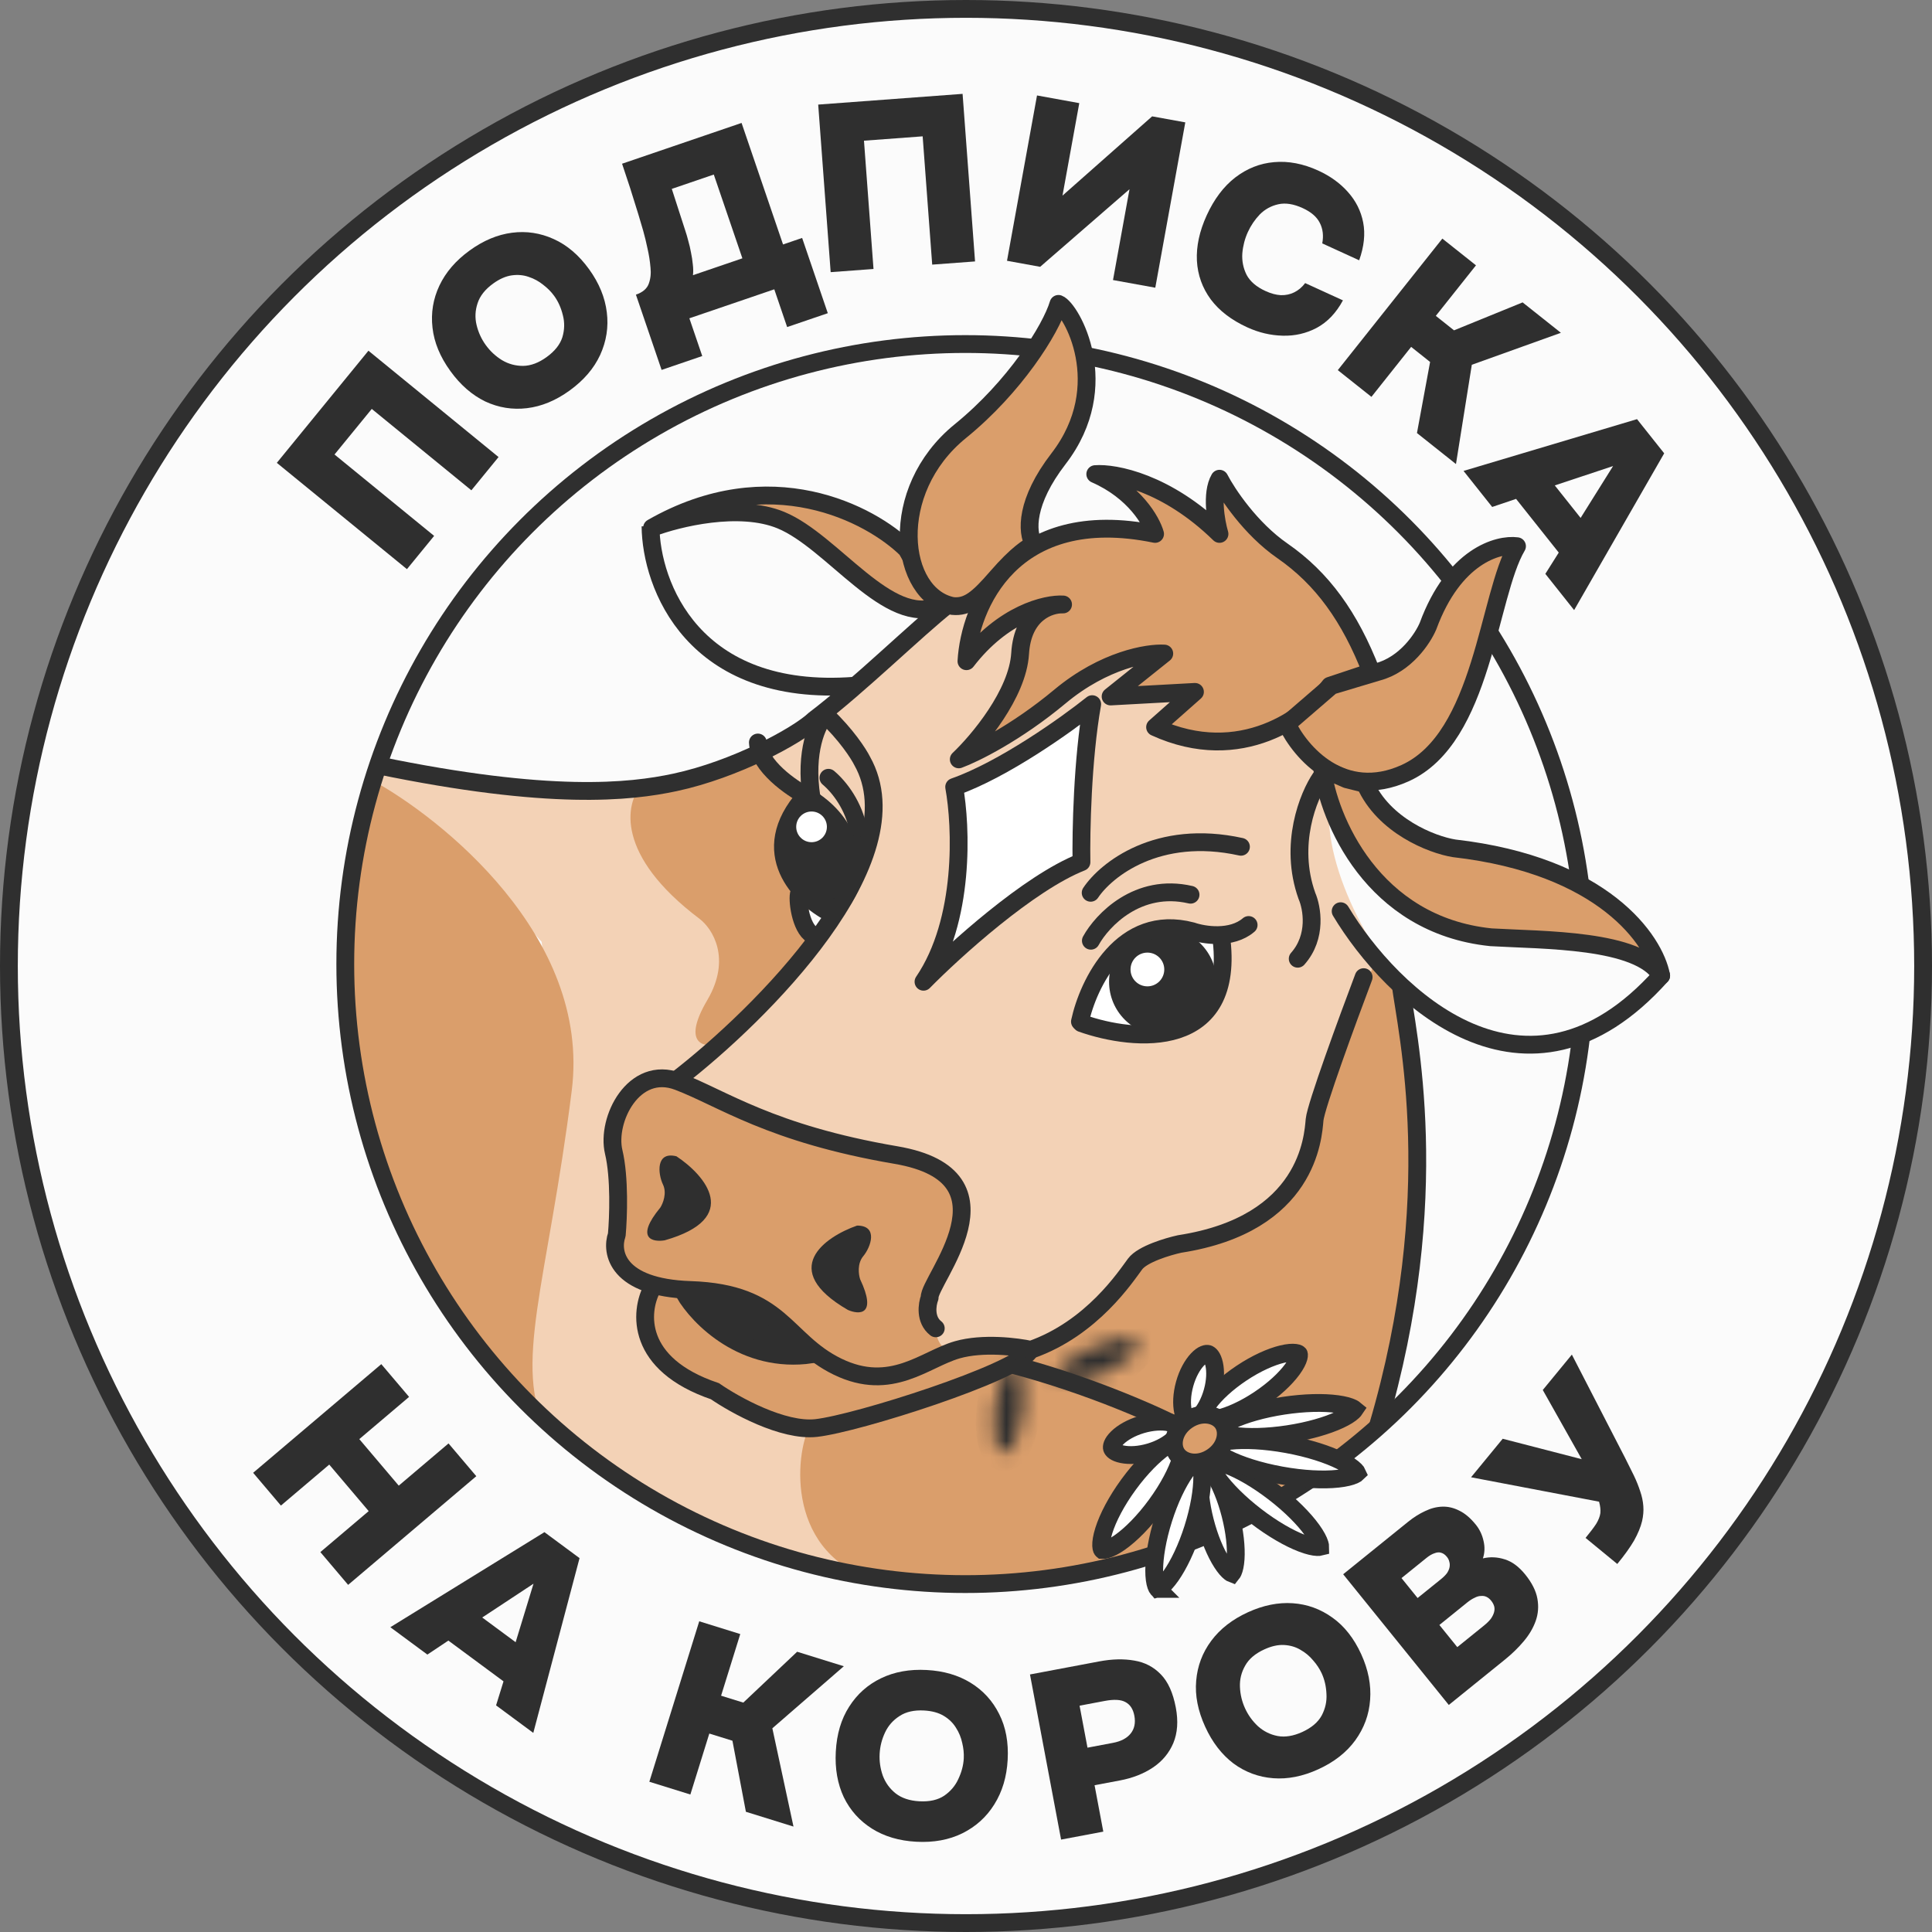 <?xml version="1.0" encoding="UTF-8"?> <svg xmlns="http://www.w3.org/2000/svg" width="120" height="120" viewBox="0 0 120 120" fill="none"><rect x="0" y="0" width="120" height="120" fill="#808080" stroke="none"/><circle cx="60" cy="60" r="59.447" fill="#FBFBFB" stroke="#2F2F2F" stroke-width="1.106"></circle><path d="M58.408 37.64C55.132 42.212 49.55 45.832 47.168 47.071L45.644 61.93L39.262 65.836L45.644 71.075L58.027 75.075L56.694 84.125L64.695 84.791L70.315 81.172L80.126 77.266L83.365 68.312L86.128 61.264L83.841 49.166L81.651 44.975L76.602 43.927L69.363 36.783H61.742L59.742 37.64H58.408Z" fill="#F3D2B6"></path><path d="M75.745 58.12L73.649 58.025L75.649 61.168L75.935 59.454L75.745 58.12Z" fill="white"></path><path d="M67.362 62.883C67.439 61.587 68.601 60.12 69.172 59.549L70.792 64.121L67.362 63.645V62.978C67.331 63.486 67.286 64.178 67.362 62.883Z" fill="white"></path><path d="M40.786 52.976C39.643 52.062 39.866 49.738 40.12 48.69L32.847 49.051L23.65 47.737L23.212 49.051L29.356 53.643L33.642 58.501L34.404 64.788L32.499 75.266L32.847 86.934L36.351 90.219L40.786 93.285L47.081 96.131L55.183 97.883L54.598 91.745L49.74 88.792L46.121 87.459L42.215 85.458L40.501 83.553L40.024 81.743L40.501 79.838L40.786 67.836L44.882 64.788L44.692 62.788C44.978 61.898 45.587 59.873 45.74 58.882C45.93 57.644 42.215 54.119 40.786 52.976Z" fill="#F3D2B6"></path><path d="M55.166 98.391C48.908 97.05 49.331 90.775 50.191 88.809L59.957 91.573C60.51 95.197 60.326 99.497 55.166 98.391Z" fill="#DA9E6B"></path><path d="M82.127 68.217C82.203 67.76 84.318 62.438 85.365 59.835L87.228 61.722C88.448 65.99 87.228 84.571 85.57 89.362V88.887L83.912 90.283L76.91 94.706L71.198 96.733L62.353 98.76L56.456 98.207L49.74 88.887L55.551 87.554L62.79 84.887L65.171 83.553L68.791 80.791L70.792 78.409L72.982 77.457C75.192 77.533 78.094 75.837 79.269 74.98L80.889 73.075C81.27 71.646 82.051 68.674 82.127 68.217Z" fill="#DA9E6B"></path><path d="M42.501 80.219L40.596 79.838C39.548 84.601 41.263 84.22 45.263 86.887C49.264 89.554 52.285 88.088 53.931 87.649C55.36 87.268 59.52 85.998 61.076 85.553L63.743 83.934L60.504 83.648C59.615 83.998 55.684 85.325 54.312 85.553C52.941 85.782 51.391 84.76 50.788 84.22C45.682 84.448 43.136 81.648 42.501 80.219Z" fill="#DA9E6B"></path><path d="M35.513 67.736C36.721 58.128 27.316 50.756 23.104 48.456C16.471 70.383 29.241 83.518 34.002 88.994C31.805 84.852 34.002 79.745 35.513 67.736Z" fill="#DA9E6B"></path><path d="M59.266 77.171C57.621 81.611 57.9 83.299 58.789 83.839C55.551 86.03 52.503 84.887 52.122 84.791C51.74 84.696 47.073 80.981 46.406 80.6C45.739 80.219 42.12 79.743 40.31 79.552C38.862 79.4 38.31 78.155 38.214 77.552C38.341 76.568 38.595 74.485 38.595 74.028C38.595 73.57 38.341 71.106 38.214 69.932C38.976 67.188 40.945 66.883 41.834 67.074L51.455 70.979L51.538 70.989C55.228 71.402 61.157 72.066 59.266 77.171Z" fill="#DA9E6B"></path><path d="M43.453 57.072C38.195 53.11 38.849 49.896 39.834 48.785C42.958 49.09 45.962 47.769 47.073 47.071L49.835 49.547L48.978 53.167L51.55 57.072C50.255 59.358 46.247 63.232 44.406 64.883C43.612 65.042 42.406 64.712 43.93 62.121C45.454 59.53 44.247 57.675 43.453 57.072Z" fill="#DA9E6B"></path><path d="M53.36 42.403C43.53 43.241 40.627 36.402 40.405 32.877C45.968 30.668 49.581 32.401 50.693 33.544C54.808 37.888 57.551 38.275 58.408 37.926C55.132 41.431 53.677 42.371 53.36 42.403Z" fill="#FBFBFB"></path><ellipse cx="50.884" cy="56.786" rx="0.667" ry="1.048" fill="#FBFBFB"></ellipse><path d="M40.501 32.782C47.816 28.591 54.09 31.925 56.313 34.116L58.313 37.64C55.17 38.974 51.741 33.64 48.502 32.306C45.911 31.239 42.088 32.179 40.501 32.782Z" fill="#DA9E6B" stroke="#2F2F2F" stroke-width="1.106" stroke-linecap="round" stroke-linejoin="round"></path><path d="M58.885 37.545C56.979 39.037 53.36 42.593 50.597 44.689C49.518 45.705 45.667 47.794 41.929 48.595C39.136 49.193 34.16 49.745 23.473 47.534" stroke="#2F2F2F" stroke-width="1.106"></path><path d="M40.405 32.687C40.437 36.307 43.015 43.355 53.074 42.593" stroke="#2F2F2F" stroke-width="1.106"></path><path d="M40.5 80.029C39.738 81.457 39.453 84.734 44.406 86.411C45.644 87.268 48.635 88.925 50.693 88.697C53.264 88.411 63.076 85.268 63.933 83.934" stroke="#2F2F2F" stroke-width="1.106"></path><path d="M71.744 45.165C77.078 47.604 81.206 44.467 82.603 42.593L85.175 41.736C83.841 38.307 82.127 35.926 79.65 34.211C77.669 32.839 76.221 30.655 75.745 29.734C75.211 30.648 75.522 32.401 75.745 33.163C72.468 29.963 69.236 29.353 68.029 29.448C70.468 30.515 71.522 32.37 71.744 33.163C62.828 31.334 60.218 37.672 60.028 41.069C62.314 38.097 64.981 37.481 66.029 37.545C65.203 37.513 63.514 38.078 63.361 40.593C63.209 43.108 60.758 46.023 59.551 47.166C60.504 46.816 63.095 45.546 65.838 43.26C68.581 40.974 71.299 40.53 72.315 40.593L68.981 43.26L74.221 42.974L71.744 45.165Z" fill="#DA9E6B" stroke="#2F2F2F" stroke-width="1.106" stroke-linecap="round" stroke-linejoin="round"></path><path d="M51.455 48.309C52.883 49.515 54.922 52.919 51.645 56.882" stroke="#2F2F2F" stroke-width="1.106" stroke-linecap="round" stroke-linejoin="round"></path><path d="M51.55 56.786C52.693 55.421 54.008 52.043 50.121 49.452C49.137 48.944 47.149 47.566 47.073 46.118" stroke="#2F2F2F" stroke-width="1.106" stroke-linecap="round" stroke-linejoin="round"></path><path d="M51.55 56.691C49.74 55.739 46.901 52.957 50.026 49.452C51.709 50.309 54.369 52.957 51.55 56.691Z" fill="#2F2F2F" stroke="#2F2F2F" stroke-width="1.106" stroke-linecap="round" stroke-linejoin="round"></path><path d="M67.172 53.548C63.895 54.843 59.265 59.041 57.36 60.978C59.951 57.167 59.71 51.325 59.265 48.88C62.314 47.813 66.251 45.007 67.838 43.736C67.229 47.166 67.14 51.706 67.172 53.548Z" fill="white" stroke="#2F2F2F" stroke-width="1.106" stroke-linecap="round" stroke-linejoin="round"></path><path d="M67.756 58.431C68.454 57.161 70.671 54.811 73.947 55.573" stroke="#2F2F2F" stroke-width="1.106" stroke-linecap="round"></path><path d="M84.162 87.507C84.162 87.507 84.162 87.508 84.162 87.509L84.162 87.507ZM83.999 87.456C84.074 87.493 84.118 87.524 84.143 87.545C84.125 87.572 84.093 87.614 84.031 87.672C83.873 87.823 83.6 88.001 83.207 88.184C82.429 88.548 81.295 88.88 79.993 89.078C78.691 89.275 77.509 89.295 76.658 89.178C76.228 89.119 75.915 89.03 75.719 88.933C75.643 88.896 75.6 88.866 75.575 88.845C75.592 88.818 75.625 88.775 75.686 88.718C75.845 88.567 76.118 88.389 76.51 88.205C77.288 87.842 78.423 87.51 79.725 87.312C81.027 87.115 82.209 87.095 83.06 87.212C83.489 87.27 83.802 87.359 83.999 87.456ZM75.545 88.814C75.545 88.814 75.546 88.815 75.546 88.816L75.545 88.814ZM75.556 88.883C75.556 88.883 75.556 88.882 75.556 88.881L75.556 88.883ZM84.171 87.574C84.172 87.575 84.172 87.575 84.172 87.575L84.171 87.574Z" fill="white" stroke="#2F2F2F" stroke-width="1.106"></path><path d="M52.663 81.362C48.319 78.847 51.234 76.822 53.234 76.123C54.568 76.123 54.091 77.457 53.615 78.028C53.234 78.486 53.329 79.171 53.425 79.457C54.492 81.713 53.361 81.667 52.663 81.362Z" fill="#2F2F2F"></path><path d="M41.284 77.039C46.112 75.668 43.784 72.989 42.016 71.82C40.723 71.493 40.858 72.903 41.179 73.574C41.436 74.11 41.175 74.752 41.013 75.005C39.425 76.931 40.532 77.164 41.284 77.039Z" fill="#2F2F2F"></path><path d="M80.672 84.101L80.672 84.101C80.673 84.102 80.68 84.112 80.683 84.144C80.686 84.18 80.682 84.24 80.658 84.328C80.608 84.51 80.486 84.756 80.271 85.05C79.845 85.634 79.125 86.312 78.206 86.924C77.288 87.535 76.384 87.937 75.681 88.105C75.327 88.189 75.053 88.207 74.866 88.183C74.775 88.171 74.718 88.151 74.686 88.135C74.658 88.12 74.651 88.11 74.651 88.109C74.651 88.109 74.651 88.109 74.651 88.109C74.651 88.109 74.651 88.109 74.651 88.109C74.65 88.108 74.643 88.097 74.641 88.066C74.638 88.03 74.641 87.97 74.665 87.881C74.715 87.7 74.837 87.454 75.052 87.16C75.478 86.576 76.198 85.898 77.117 85.286C78.035 84.675 78.939 84.273 79.642 84.105C79.997 84.02 80.27 84.002 80.457 84.027C80.549 84.039 80.605 84.059 80.637 84.075C80.665 84.09 80.672 84.1 80.672 84.101L80.672 84.101Z" fill="white" stroke="#2F2F2F" stroke-width="1.106"></path><path d="M75.032 84.093C75.124 84.119 75.311 84.256 75.414 84.727C75.511 85.17 75.496 85.781 75.312 86.44C75.129 87.1 74.828 87.631 74.516 87.961C74.184 88.311 73.953 88.332 73.862 88.306C73.77 88.281 73.583 88.144 73.48 87.673C73.382 87.229 73.398 86.619 73.581 85.959C73.764 85.3 74.066 84.769 74.378 84.439C74.709 84.089 74.94 84.068 75.032 84.093Z" fill="white" stroke="#2F2F2F" stroke-width="1.106"></path><path d="M73.259 88.718C73.285 88.808 73.268 89.039 72.923 89.376C72.599 89.693 72.073 90.002 71.416 90.197C70.759 90.391 70.149 90.417 69.704 90.327C69.231 90.232 69.092 90.048 69.065 89.958C69.039 89.868 69.056 89.638 69.4 89.301C69.725 88.983 70.251 88.674 70.908 88.479C71.565 88.285 72.175 88.259 72.62 88.349C73.093 88.444 73.232 88.628 73.259 88.718Z" fill="white" stroke="#2F2F2F" stroke-width="1.106"></path><mask id="path-30-inside-1_259_724" fill="white"><ellipse cx="68.129" cy="84.521" rx="2.739" ry="0.885" transform="rotate(-23.932 68.129 84.521)"></ellipse></mask><path d="M69.623 83.858C69.549 83.693 69.546 83.539 69.561 83.434C69.575 83.338 69.605 83.285 69.606 83.282C69.609 83.276 69.6 83.294 69.566 83.334C69.532 83.373 69.484 83.424 69.416 83.484C69.135 83.736 68.656 84.047 68.04 84.32L68.937 86.341C69.704 86 70.396 85.575 70.891 85.131C71.134 84.914 71.379 84.649 71.546 84.343C71.704 84.055 71.896 83.529 71.644 82.961L69.623 83.858ZM68.04 84.32C67.425 84.593 66.872 84.74 66.497 84.78C66.407 84.789 66.337 84.791 66.286 84.79C66.233 84.788 66.213 84.783 66.22 84.785C66.223 84.786 66.282 84.799 66.363 84.853C66.451 84.912 66.563 85.018 66.636 85.184L64.615 86.081C64.867 86.648 65.386 86.859 65.705 86.935C66.044 87.016 66.405 87.013 66.729 86.979C67.39 86.909 68.17 86.681 68.937 86.341L68.04 84.32ZM66.636 85.184C66.71 85.349 66.713 85.504 66.698 85.608C66.684 85.704 66.654 85.757 66.653 85.761C66.65 85.766 66.659 85.748 66.693 85.708C66.727 85.669 66.775 85.618 66.843 85.558C67.124 85.307 67.603 84.996 68.219 84.722L67.322 82.701C66.555 83.042 65.863 83.467 65.368 83.911C65.125 84.128 64.88 84.394 64.713 84.699C64.555 84.987 64.363 85.513 64.615 86.081L66.636 85.184ZM68.219 84.722C68.834 84.449 69.387 84.302 69.762 84.263C69.852 84.253 69.922 84.251 69.973 84.252C70.026 84.254 70.046 84.259 70.04 84.257C70.036 84.257 69.977 84.243 69.896 84.189C69.808 84.13 69.696 84.024 69.623 83.858L71.644 82.961C71.392 82.394 70.873 82.183 70.554 82.107C70.215 82.026 69.854 82.029 69.53 82.064C68.869 82.133 68.089 82.361 67.322 82.701L68.219 84.722Z" fill="#2F2F2F" mask="url(#path-30-inside-1_259_724)"></path><mask id="path-32-inside-2_259_724" fill="white"><ellipse cx="62.658" cy="87.52" rx="2.739" ry="0.885" transform="rotate(96.752 62.658 87.52)"></ellipse></mask><path d="M62.465 89.143C62.645 89.164 62.78 89.24 62.862 89.306C62.937 89.368 62.968 89.42 62.97 89.423C62.973 89.429 62.962 89.412 62.945 89.361C62.929 89.313 62.91 89.245 62.893 89.156C62.82 88.787 62.797 88.215 62.876 87.546L60.68 87.287C60.582 88.12 60.595 88.932 60.723 89.585C60.786 89.904 60.89 90.25 61.067 90.55C61.234 90.832 61.589 91.266 62.206 91.339L62.465 89.143ZM62.876 87.546C62.955 86.878 63.111 86.327 63.268 85.985C63.306 85.903 63.34 85.841 63.367 85.798C63.396 85.753 63.41 85.739 63.406 85.743C63.403 85.746 63.361 85.79 63.273 85.832C63.178 85.877 63.029 85.919 62.85 85.898L63.11 83.702C62.493 83.629 62.047 83.968 61.819 84.204C61.576 84.454 61.395 84.766 61.259 85.062C60.981 85.666 60.779 86.453 60.68 87.287L62.876 87.546ZM62.85 85.898C62.67 85.877 62.535 85.801 62.453 85.735C62.378 85.673 62.347 85.621 62.345 85.618C62.342 85.612 62.353 85.629 62.37 85.68C62.386 85.728 62.405 85.796 62.422 85.885C62.495 86.254 62.518 86.826 62.439 87.495L64.635 87.755C64.733 86.921 64.72 86.109 64.592 85.457C64.529 85.137 64.425 84.791 64.248 84.491C64.081 84.209 63.726 83.775 63.11 83.702L62.85 85.898ZM62.439 87.495C62.36 88.163 62.204 88.714 62.047 89.056C62.009 89.138 61.975 89.2 61.948 89.243C61.919 89.288 61.905 89.302 61.91 89.298C61.912 89.295 61.954 89.251 62.042 89.209C62.137 89.164 62.286 89.122 62.465 89.143L62.206 91.339C62.822 91.412 63.268 91.073 63.496 90.838C63.739 90.587 63.92 90.275 64.056 89.979C64.334 89.375 64.536 88.588 64.635 87.755L62.439 87.495Z" fill="#2F2F2F" mask="url(#path-32-inside-2_259_724)"></path><path d="M73.554 88.792C72.061 87.998 67.858 86.087 62.98 84.791" stroke="#2F2F2F" stroke-width="1.106"></path><circle cx="72.22" cy="60.978" r="3.334" fill="#2F2F2F"></circle><circle cx="71.267" cy="60.216" r="1.048" fill="white"></circle><path d="M67.077 63.454C67.585 61.105 69.687 56.691 74.03 57.834C74.761 58.088 76.488 58.368 77.555 57.453" stroke="#2F2F2F" stroke-width="1.106" stroke-linecap="round"></path><path d="M67.172 63.55C70.474 64.724 76.831 65.283 75.84 58.12" stroke="#2F2F2F" stroke-width="1.106" stroke-linecap="round"></path><path d="M67.743 55.453C68.696 54.024 71.896 51.452 77.078 52.595" stroke="#2F2F2F" stroke-width="1.106" stroke-linecap="round" stroke-linejoin="round"></path><circle cx="50.407" cy="51.357" r="0.953" fill="white"></circle><path d="M42.024 67.074C47.295 63.01 56.979 53.357 53.55 47.261C53.328 46.816 52.56 45.623 51.264 44.403C50.788 44.911 49.95 46.651 50.407 49.547" stroke="#2F2F2F" stroke-width="1.106" stroke-linecap="round" stroke-linejoin="round"></path><path d="M82.031 48.309C81.269 49.42 80.031 52.443 81.174 55.644C81.492 56.374 81.822 58.177 80.603 59.549" stroke="#2F2F2F" stroke-width="1.106" stroke-linecap="round" stroke-linejoin="round"></path><path d="M84.699 60.692C83.715 63.296 81.727 68.712 81.651 69.551C81.555 70.599 81.27 76.028 73.268 77.266C72.538 77.425 70.963 77.895 70.506 78.505C69.934 79.267 67.839 82.505 64.029 83.839C63.171 83.648 61.057 83.382 59.456 83.839C57.456 84.41 55.36 86.506 52.026 84.887C48.693 83.267 48.597 80.314 42.882 80.124C38.31 79.972 37.929 77.774 38.31 76.695C38.405 75.647 38.5 73.151 38.119 71.551C37.643 69.551 39.358 66.121 42.12 67.169C44.882 68.217 47.835 70.408 55.646 71.742C63.457 73.075 57.647 79.552 57.742 80.6C57.583 81.013 57.437 81.972 58.123 82.505" stroke="#2F2F2F" stroke-width="1.106" stroke-linecap="round" stroke-linejoin="round"></path><circle cx="59.957" cy="59.88" r="38.511" stroke="#2F2F2F" stroke-width="1.106"></circle><path d="M42.501 80.314C43.39 81.838 46.216 84.734 50.407 84.125C49.391 82.728 46.387 80.01 42.501 80.314Z" fill="#2F2F2F" stroke="#2F2F2F" stroke-width="1.106"></path><path d="M86.985 61.073C87.366 64.089 89.808 74.252 85.57 88.625" stroke="#2F2F2F" stroke-width="1.106"></path><path d="M74.717 90.81C74.717 90.81 74.718 90.81 74.72 90.811C74.718 90.811 74.717 90.811 74.717 90.81ZM74.676 90.941C74.704 90.875 74.729 90.838 74.745 90.819C74.768 90.828 74.807 90.849 74.864 90.893C75.005 91.001 75.183 91.2 75.378 91.504C75.764 92.105 76.15 93.01 76.423 94.076C76.696 95.141 76.794 96.12 76.746 96.833C76.721 97.193 76.661 97.453 76.59 97.616C76.561 97.681 76.537 97.718 76.521 97.738C76.497 97.729 76.458 97.708 76.401 97.664C76.26 97.556 76.082 97.357 75.888 97.053C75.501 96.452 75.116 95.546 74.843 94.481C74.569 93.416 74.471 92.437 74.52 91.724C74.544 91.364 74.605 91.104 74.676 90.941ZM76.5 97.759C76.5 97.759 76.501 97.758 76.503 97.757C76.501 97.758 76.5 97.759 76.5 97.759ZM76.549 97.746C76.549 97.746 76.548 97.746 76.546 97.746C76.548 97.746 76.549 97.746 76.549 97.746ZM74.763 90.8C74.764 90.799 74.765 90.798 74.765 90.798C74.765 90.798 74.764 90.799 74.763 90.8Z" fill="white" stroke="#2F2F2F" stroke-width="1.106"></path><path d="M82.032 96.066C82.032 96.066 82.031 96.066 82.03 96.066L82.032 96.066ZM81.967 95.892C81.996 95.987 82.002 96.045 82.002 96.077C81.971 96.085 81.914 96.094 81.815 96.09C81.595 96.082 81.276 96.011 80.871 95.857C80.068 95.551 79.042 94.966 77.999 94.163C76.956 93.361 76.127 92.519 75.626 91.821C75.373 91.469 75.223 91.179 75.159 90.969C75.13 90.874 75.124 90.816 75.124 90.784C75.154 90.776 75.212 90.767 75.311 90.771C75.531 90.779 75.849 90.85 76.254 91.004C77.058 91.31 78.083 91.895 79.126 92.698C80.17 93.5 80.999 94.342 81.5 95.04C81.752 95.392 81.903 95.682 81.967 95.892ZM75.094 90.796C75.094 90.796 75.094 90.795 75.095 90.795L75.094 90.796Z" fill="white" stroke="#2F2F2F" stroke-width="1.106"></path><path d="M94.605 57.93C87.137 58.006 83.683 51.928 82.889 48.88C81.46 52.119 84.794 59.168 87.747 61.645C90.7 64.121 94.605 65.359 97.844 64.312C100.435 63.473 102.416 61.486 103.083 60.597C103.369 59.676 102.073 57.853 94.605 57.93Z" fill="#FBFBFB"></path><path d="M65.743 28.496C63.703 31.142 63.743 33.036 64.219 33.83C63.933 33.925 63.171 34.402 61.933 35.831C60.755 37.19 60.123 37.736 59.17 37.64C55.837 36.974 55.075 30.496 59.647 26.781C63.033 24.03 65.267 20.463 65.743 18.875C66.505 19.161 69.267 23.924 65.743 28.496Z" fill="#DA9E6B" stroke="#2F2F2F" stroke-width="1.106" stroke-linecap="round" stroke-linejoin="round"></path><path d="M88.7 38.879C90.3 34.535 93.049 33.767 94.224 33.925C92.414 36.974 92.129 45.832 87.271 48.023C83.384 49.776 80.762 46.721 79.936 44.975L82.698 42.593L85.556 41.736C87.309 41.279 88.382 39.641 88.7 38.879Z" fill="#DA9E6B" stroke="#2F2F2F" stroke-width="1.106" stroke-linecap="round" stroke-linejoin="round"></path><path d="M92.605 58.215C85.213 57.453 82.508 50.817 82.127 47.737L83.651 48.404L84.794 48.69C85.937 51.281 88.922 52.468 90.319 52.691C99.616 53.757 102.766 58.406 103.178 60.597C101.807 58.31 95.844 58.406 92.605 58.215Z" fill="#DA9E6B" stroke="#2F2F2F" stroke-width="1.106" stroke-linecap="round" stroke-linejoin="round"></path><path d="M83.27 56.596C86.413 61.835 94.796 69.97 103.178 60.597" stroke="#2F2F2F" stroke-width="1.106" stroke-linecap="round" stroke-linejoin="round"></path><path d="M49.639 55.458C49.495 55.799 49.708 57.635 50.462 58.066" stroke="#2F2F2F" stroke-width="1.106"></path><path d="M74.447 90.59C74.447 90.59 74.447 90.59 74.448 90.59L74.447 90.59ZM74.273 90.699C74.374 90.627 74.433 90.606 74.459 90.601C74.478 90.621 74.515 90.672 74.555 90.788C74.627 90.993 74.674 91.308 74.674 91.731C74.674 92.57 74.488 93.707 74.101 94.93C73.714 96.154 73.212 97.19 72.729 97.877C72.486 98.223 72.266 98.453 72.09 98.579C71.989 98.651 71.93 98.672 71.903 98.678C71.885 98.658 71.848 98.607 71.808 98.49C71.736 98.286 71.689 97.971 71.689 97.547C71.689 96.708 71.875 95.572 72.262 94.348C72.649 93.125 73.151 92.088 73.634 91.402C73.877 91.056 74.097 90.825 74.273 90.699ZM71.887 98.68C71.887 98.68 71.887 98.68 71.888 98.68L71.887 98.68ZM71.916 98.689C71.916 98.689 71.915 98.689 71.915 98.688L71.916 98.689ZM74.475 90.599C74.476 90.599 74.476 90.599 74.476 90.599L74.475 90.599Z" fill="white" stroke="#2F2F2F" stroke-width="1.106"></path><path d="M73.457 89.41L73.458 89.411C73.458 89.412 73.46 89.413 73.461 89.415C73.465 89.419 73.471 89.429 73.479 89.448C73.495 89.486 73.513 89.555 73.517 89.663C73.527 89.885 73.479 90.203 73.352 90.607C73.1 91.409 72.572 92.43 71.817 93.464C71.062 94.498 70.25 95.312 69.563 95.797C69.217 96.041 68.929 96.184 68.715 96.242C68.61 96.271 68.54 96.275 68.498 96.271C68.478 96.269 68.467 96.266 68.462 96.264C68.459 96.263 68.457 96.263 68.457 96.262L68.456 96.262L68.455 96.261C68.454 96.26 68.453 96.259 68.452 96.257C68.448 96.252 68.442 96.243 68.434 96.224C68.418 96.186 68.4 96.117 68.395 96.009C68.386 95.787 68.434 95.469 68.561 95.065C68.813 94.263 69.341 93.242 70.096 92.208C70.851 91.174 71.663 90.36 72.35 89.875C72.695 89.631 72.984 89.488 73.198 89.43C73.303 89.401 73.373 89.397 73.415 89.401C73.435 89.403 73.446 89.406 73.451 89.408C73.454 89.409 73.455 89.409 73.456 89.41L73.457 89.41Z" fill="white" stroke="#2F2F2F" stroke-width="1.106"></path><path d="M84.168 91.323C84.253 91.409 84.288 91.466 84.301 91.496C84.278 91.519 84.226 91.56 84.116 91.61C83.901 91.71 83.563 91.796 83.106 91.845C82.199 91.944 80.947 91.888 79.575 91.639C78.202 91.39 77.011 91.003 76.196 90.591C75.786 90.384 75.5 90.184 75.333 90.016C75.248 89.93 75.214 89.873 75.2 89.843C75.223 89.82 75.275 89.779 75.386 89.729C75.601 89.629 75.938 89.543 76.395 89.494C77.303 89.395 78.554 89.451 79.927 89.7C81.299 89.949 82.491 90.336 83.305 90.748C83.716 90.955 84.001 91.154 84.168 91.323Z" fill="white" stroke="#2F2F2F" stroke-width="1.106"></path><path d="M75.948 88.396C76.326 88.96 76.148 89.918 75.289 90.494C74.429 91.071 73.476 90.871 73.098 90.307C72.719 89.743 72.897 88.786 73.757 88.209C74.616 87.633 75.57 87.832 75.948 88.396Z" fill="#DA9E6B" stroke="#2F2F2F" stroke-width="1.106"></path><path d="M26.545 102.769L24.245 101.069L33.816 95.165L35.997 96.778L33.124 107.633L30.812 105.924L31.274 104.432L27.848 101.899L26.545 102.769ZM32.027 102L33.137 98.366L29.952 100.466L32.027 102Z" fill="#2F2F2F"></path><path d="M25.276 35.351L17.194 28.748L22.884 21.784L30.966 28.388L29.278 30.454L23.091 25.399L20.777 28.23L26.965 33.285L25.276 35.351Z" fill="#2F2F2F"></path><path d="M35.382 24.255C34.522 24.878 33.64 25.243 32.736 25.352C31.832 25.46 30.968 25.322 30.142 24.937C29.32 24.538 28.597 23.908 27.975 23.048C27.335 22.165 26.965 21.268 26.864 20.358C26.758 19.44 26.901 18.566 27.294 17.735C27.688 16.904 28.314 16.178 29.174 15.556C30.026 14.939 30.901 14.572 31.799 14.456C32.697 14.339 33.563 14.471 34.396 14.85C35.223 15.222 35.954 15.846 36.588 16.721C37.21 17.581 37.578 18.474 37.69 19.399C37.804 20.311 37.666 21.194 37.277 22.046C36.889 22.885 36.258 23.621 35.382 24.255ZM33.951 22.179C34.461 21.81 34.787 21.398 34.931 20.942C35.068 20.479 35.078 20.023 34.959 19.575C34.849 19.121 34.67 18.723 34.422 18.38C34.238 18.125 34.011 17.896 33.741 17.691C33.473 17.472 33.172 17.307 32.838 17.198C32.512 17.082 32.161 17.051 31.787 17.103C31.413 17.156 31.026 17.326 30.628 17.614C30.127 17.978 29.805 18.387 29.661 18.843C29.512 19.29 29.493 19.741 29.603 20.195C29.713 20.649 29.904 21.063 30.175 21.437C30.446 21.811 30.78 22.122 31.177 22.368C31.581 22.609 32.02 22.728 32.491 22.726C32.971 22.719 33.458 22.536 33.951 22.179Z" fill="#2F2F2F"></path><path d="M41.093 22.976L39.498 18.302C39.916 18.159 40.182 17.933 40.295 17.625C40.408 17.316 40.444 16.982 40.404 16.622C40.37 16.218 40.308 15.824 40.219 15.439C40.138 15.051 40.049 14.682 39.95 14.332C39.848 13.972 39.748 13.632 39.649 13.313C39.471 12.73 39.301 12.186 39.139 11.68C38.973 11.165 38.806 10.662 38.638 10.169L46.06 7.636L48.636 15.184L49.822 14.779L51.416 19.453L48.891 20.314L48.092 17.97L42.818 19.77L43.618 22.114L41.093 22.976ZM43.041 17.093L46.111 16.045L44.335 10.841L41.726 11.732L42.579 14.369C42.636 14.536 42.694 14.735 42.751 14.964C42.818 15.191 42.874 15.431 42.919 15.686C42.971 15.928 43.008 16.174 43.032 16.426C43.062 16.665 43.065 16.887 43.041 17.093Z" fill="#2F2F2F"></path><path d="M51.594 16.904L50.82 6.496L59.788 5.83L60.562 16.238L57.901 16.436L57.308 8.468L53.663 8.739L54.255 16.707L51.594 16.904Z" fill="#2F2F2F"></path><path d="M62.547 16.198L64.411 5.929L67.036 6.406L65.993 12.15L71.561 7.227L73.621 7.601L71.757 17.87L69.131 17.394L70.156 11.752L64.606 16.572L62.547 16.198Z" fill="#2F2F2F"></path><path d="M77.474 20.333C76.491 19.883 75.734 19.305 75.204 18.598C74.678 17.882 74.391 17.08 74.342 16.194C74.298 15.298 74.501 14.359 74.95 13.376C75.412 12.366 76.003 11.582 76.722 11.025C77.455 10.463 78.259 10.145 79.136 10.071C80.026 9.991 80.94 10.166 81.879 10.595C82.621 10.935 83.234 11.377 83.719 11.923C84.213 12.473 84.53 13.104 84.669 13.816C84.808 14.528 84.725 15.312 84.421 16.167L82.128 15.118C82.217 14.64 82.167 14.218 81.979 13.851C81.794 13.474 81.438 13.166 80.911 12.925C80.348 12.667 79.844 12.588 79.399 12.687C78.954 12.786 78.572 12.995 78.253 13.314C77.943 13.637 77.694 14.004 77.506 14.415C77.318 14.826 77.204 15.265 77.163 15.733C77.131 16.204 77.219 16.65 77.427 17.069C77.648 17.484 78.04 17.82 78.603 18.077C78.943 18.233 79.26 18.318 79.555 18.334C79.855 18.342 80.13 18.284 80.38 18.161C80.644 18.033 80.873 17.84 81.066 17.583L83.412 18.656C82.991 19.436 82.45 20.004 81.789 20.361C81.133 20.709 80.426 20.872 79.669 20.85C78.921 20.832 78.189 20.66 77.474 20.333Z" fill="#2F2F2F"></path><path d="M83.093 22.99L89.587 14.82L91.676 16.48L89.181 19.619L90.312 20.518L94.572 18.782L96.95 20.671L91.417 22.657L90.433 28.823L88.01 26.897L88.826 22.482L87.649 21.546L85.182 24.65L83.093 22.99Z" fill="#2F2F2F"></path><path d="M90.903 29.25L101.678 26.034L103.366 28.157L97.772 37.894L95.984 35.643L96.817 34.322L94.166 30.987L92.682 31.488L90.903 29.25ZM96.57 30.15L98.175 32.169L100.191 28.948L96.57 30.15Z" fill="#2F2F2F"></path><path d="M15.723 91.478L23.683 84.729L25.409 86.764L22.317 89.386L24.767 92.276L27.859 89.654L29.584 91.689L21.623 98.439L19.898 96.403L22.9 93.858L20.45 90.968L17.448 93.514L15.723 91.478Z" fill="#2F2F2F"></path><path d="M40.332 110.668L43.431 100.702L45.979 101.494L44.788 105.323L46.168 105.752L49.512 102.593L52.412 103.494L47.972 107.347L49.285 113.452L46.329 112.533L45.493 108.12L44.057 107.674L42.88 111.46L40.332 110.668Z" fill="#2F2F2F"></path><path d="M56.91 114.394C55.85 114.337 54.934 114.066 54.163 113.582C53.392 113.097 52.808 112.446 52.409 111.627C52.021 110.799 51.855 109.855 51.913 108.795C51.971 107.706 52.248 106.776 52.742 106.006C53.237 105.225 53.899 104.636 54.727 104.238C55.556 103.84 56.5 103.669 57.56 103.727C58.61 103.783 59.521 104.049 60.292 104.524C61.064 104.999 61.654 105.646 62.062 106.465C62.471 107.274 62.647 108.219 62.588 109.298C62.531 110.358 62.255 111.283 61.759 112.073C61.274 112.854 60.612 113.453 59.772 113.87C58.943 114.278 57.989 114.453 56.91 114.394ZM57.105 111.881C57.733 111.915 58.246 111.8 58.644 111.536C59.042 111.262 59.337 110.914 59.527 110.491C59.727 110.069 59.838 109.647 59.861 109.225C59.878 108.911 59.846 108.589 59.766 108.26C59.695 107.922 59.565 107.604 59.374 107.309C59.193 107.014 58.941 106.769 58.617 106.574C58.292 106.379 57.885 106.269 57.395 106.242C56.776 106.209 56.268 106.324 55.87 106.588C55.472 106.842 55.174 107.18 54.974 107.602C54.774 108.025 54.661 108.466 54.636 108.928C54.611 109.389 54.676 109.84 54.829 110.281C54.992 110.723 55.258 111.092 55.625 111.387C56.003 111.683 56.496 111.848 57.105 111.881Z" fill="#2F2F2F"></path><path d="M65.906 114.26L63.974 104.004L68.276 103.193C69.078 103.042 69.805 103.025 70.457 103.142C71.107 103.25 71.656 103.536 72.104 104.002C72.55 104.458 72.859 105.145 73.032 106.062C73.19 106.902 73.139 107.637 72.877 108.266C72.614 108.886 72.194 109.39 71.617 109.779C71.04 110.167 70.356 110.436 69.564 110.586L67.985 110.883L68.528 113.766L65.906 114.26ZM67.546 108.551L69.125 108.253C69.627 108.159 69.995 107.964 70.23 107.67C70.464 107.376 70.54 107.007 70.456 106.562C70.38 106.157 70.197 105.876 69.907 105.721C69.628 105.563 69.198 105.539 68.619 105.648L67.054 105.943L67.546 108.551Z" fill="#2F2F2F"></path><path d="M81.884 109.892C80.919 110.334 79.983 110.519 79.075 110.448C78.167 110.377 77.347 110.072 76.613 109.532C75.885 108.979 75.3 108.22 74.858 107.255C74.404 106.263 74.217 105.311 74.297 104.399C74.373 103.478 74.685 102.649 75.234 101.912C75.783 101.174 76.54 100.585 77.505 100.143C78.461 99.706 79.391 99.518 80.295 99.58C81.198 99.642 82.022 99.941 82.764 100.477C83.502 101.004 84.096 101.759 84.546 102.742C84.987 103.707 85.172 104.654 85.1 105.584C85.034 106.501 84.725 107.339 84.176 108.098C83.631 108.845 82.867 109.443 81.884 109.892ZM80.889 107.576C81.461 107.314 81.862 106.974 82.092 106.555C82.318 106.128 82.417 105.683 82.389 105.22C82.37 104.753 82.272 104.327 82.097 103.943C81.966 103.657 81.788 103.387 81.564 103.133C81.344 102.866 81.082 102.646 80.775 102.473C80.478 102.295 80.141 102.196 79.763 102.174C79.386 102.152 78.974 102.243 78.527 102.448C77.964 102.705 77.567 103.044 77.337 103.462C77.103 103.872 76.996 104.31 77.015 104.777C77.034 105.244 77.14 105.687 77.332 106.107C77.524 106.527 77.79 106.897 78.131 107.216C78.481 107.532 78.887 107.735 79.35 107.826C79.822 107.913 80.335 107.829 80.889 107.576Z" fill="#2F2F2F"></path><path d="M89.987 105.898L83.427 97.78L87.463 94.519C87.808 94.241 88.159 94.02 88.519 93.855C88.873 93.683 89.229 93.592 89.586 93.581C89.944 93.57 90.295 93.653 90.639 93.829C90.992 93.999 91.335 94.29 91.668 94.703C91.903 94.994 92.063 95.332 92.147 95.719C92.234 96.091 92.22 96.45 92.106 96.794C92.551 96.687 93.003 96.707 93.463 96.854C93.916 96.993 94.341 97.307 94.736 97.796C95.15 98.309 95.401 98.807 95.489 99.291C95.577 99.776 95.542 100.241 95.383 100.685C95.224 101.129 94.973 101.553 94.629 101.957C94.294 102.355 93.908 102.729 93.472 103.081L89.987 105.898ZM90.515 102.306L92.166 100.972C92.349 100.824 92.494 100.682 92.599 100.546C92.698 100.403 92.765 100.267 92.799 100.138C92.834 100.009 92.837 99.887 92.807 99.772C92.771 99.649 92.71 99.534 92.623 99.427C92.531 99.313 92.434 99.233 92.335 99.187C92.228 99.134 92.112 99.115 91.984 99.129C91.858 99.129 91.725 99.168 91.584 99.244C91.445 99.306 91.295 99.402 91.134 99.531L89.403 100.93L90.515 102.306ZM88.05 99.256L89.507 98.08C89.667 97.95 89.792 97.823 89.882 97.7C89.966 97.569 90.018 97.445 90.037 97.329C90.056 97.212 90.051 97.103 90.019 97.002C89.996 96.895 89.947 96.795 89.873 96.703C89.762 96.566 89.642 96.48 89.513 96.445C89.391 96.404 89.254 96.414 89.101 96.475C88.949 96.521 88.781 96.619 88.598 96.767L87.05 98.018L88.05 99.256Z" fill="#2F2F2F"></path><path d="M100.452 97.141L98.482 95.522C98.776 95.165 98.995 94.875 99.141 94.651C99.285 94.414 99.372 94.192 99.401 93.987C99.422 93.775 99.395 93.537 99.32 93.272L91.37 91.756L93.335 89.364L98.245 90.633L95.825 86.335L97.631 84.137L100.94 90.558C101.139 90.951 101.322 91.317 101.487 91.657C101.646 91.991 101.775 92.313 101.875 92.624C101.982 92.928 102.047 93.236 102.07 93.548C102.092 93.846 102.067 94.156 101.993 94.477C101.904 94.849 101.738 95.253 101.494 95.689C101.243 96.118 100.896 96.602 100.452 97.141Z" fill="#2F2F2F"></path></svg> 